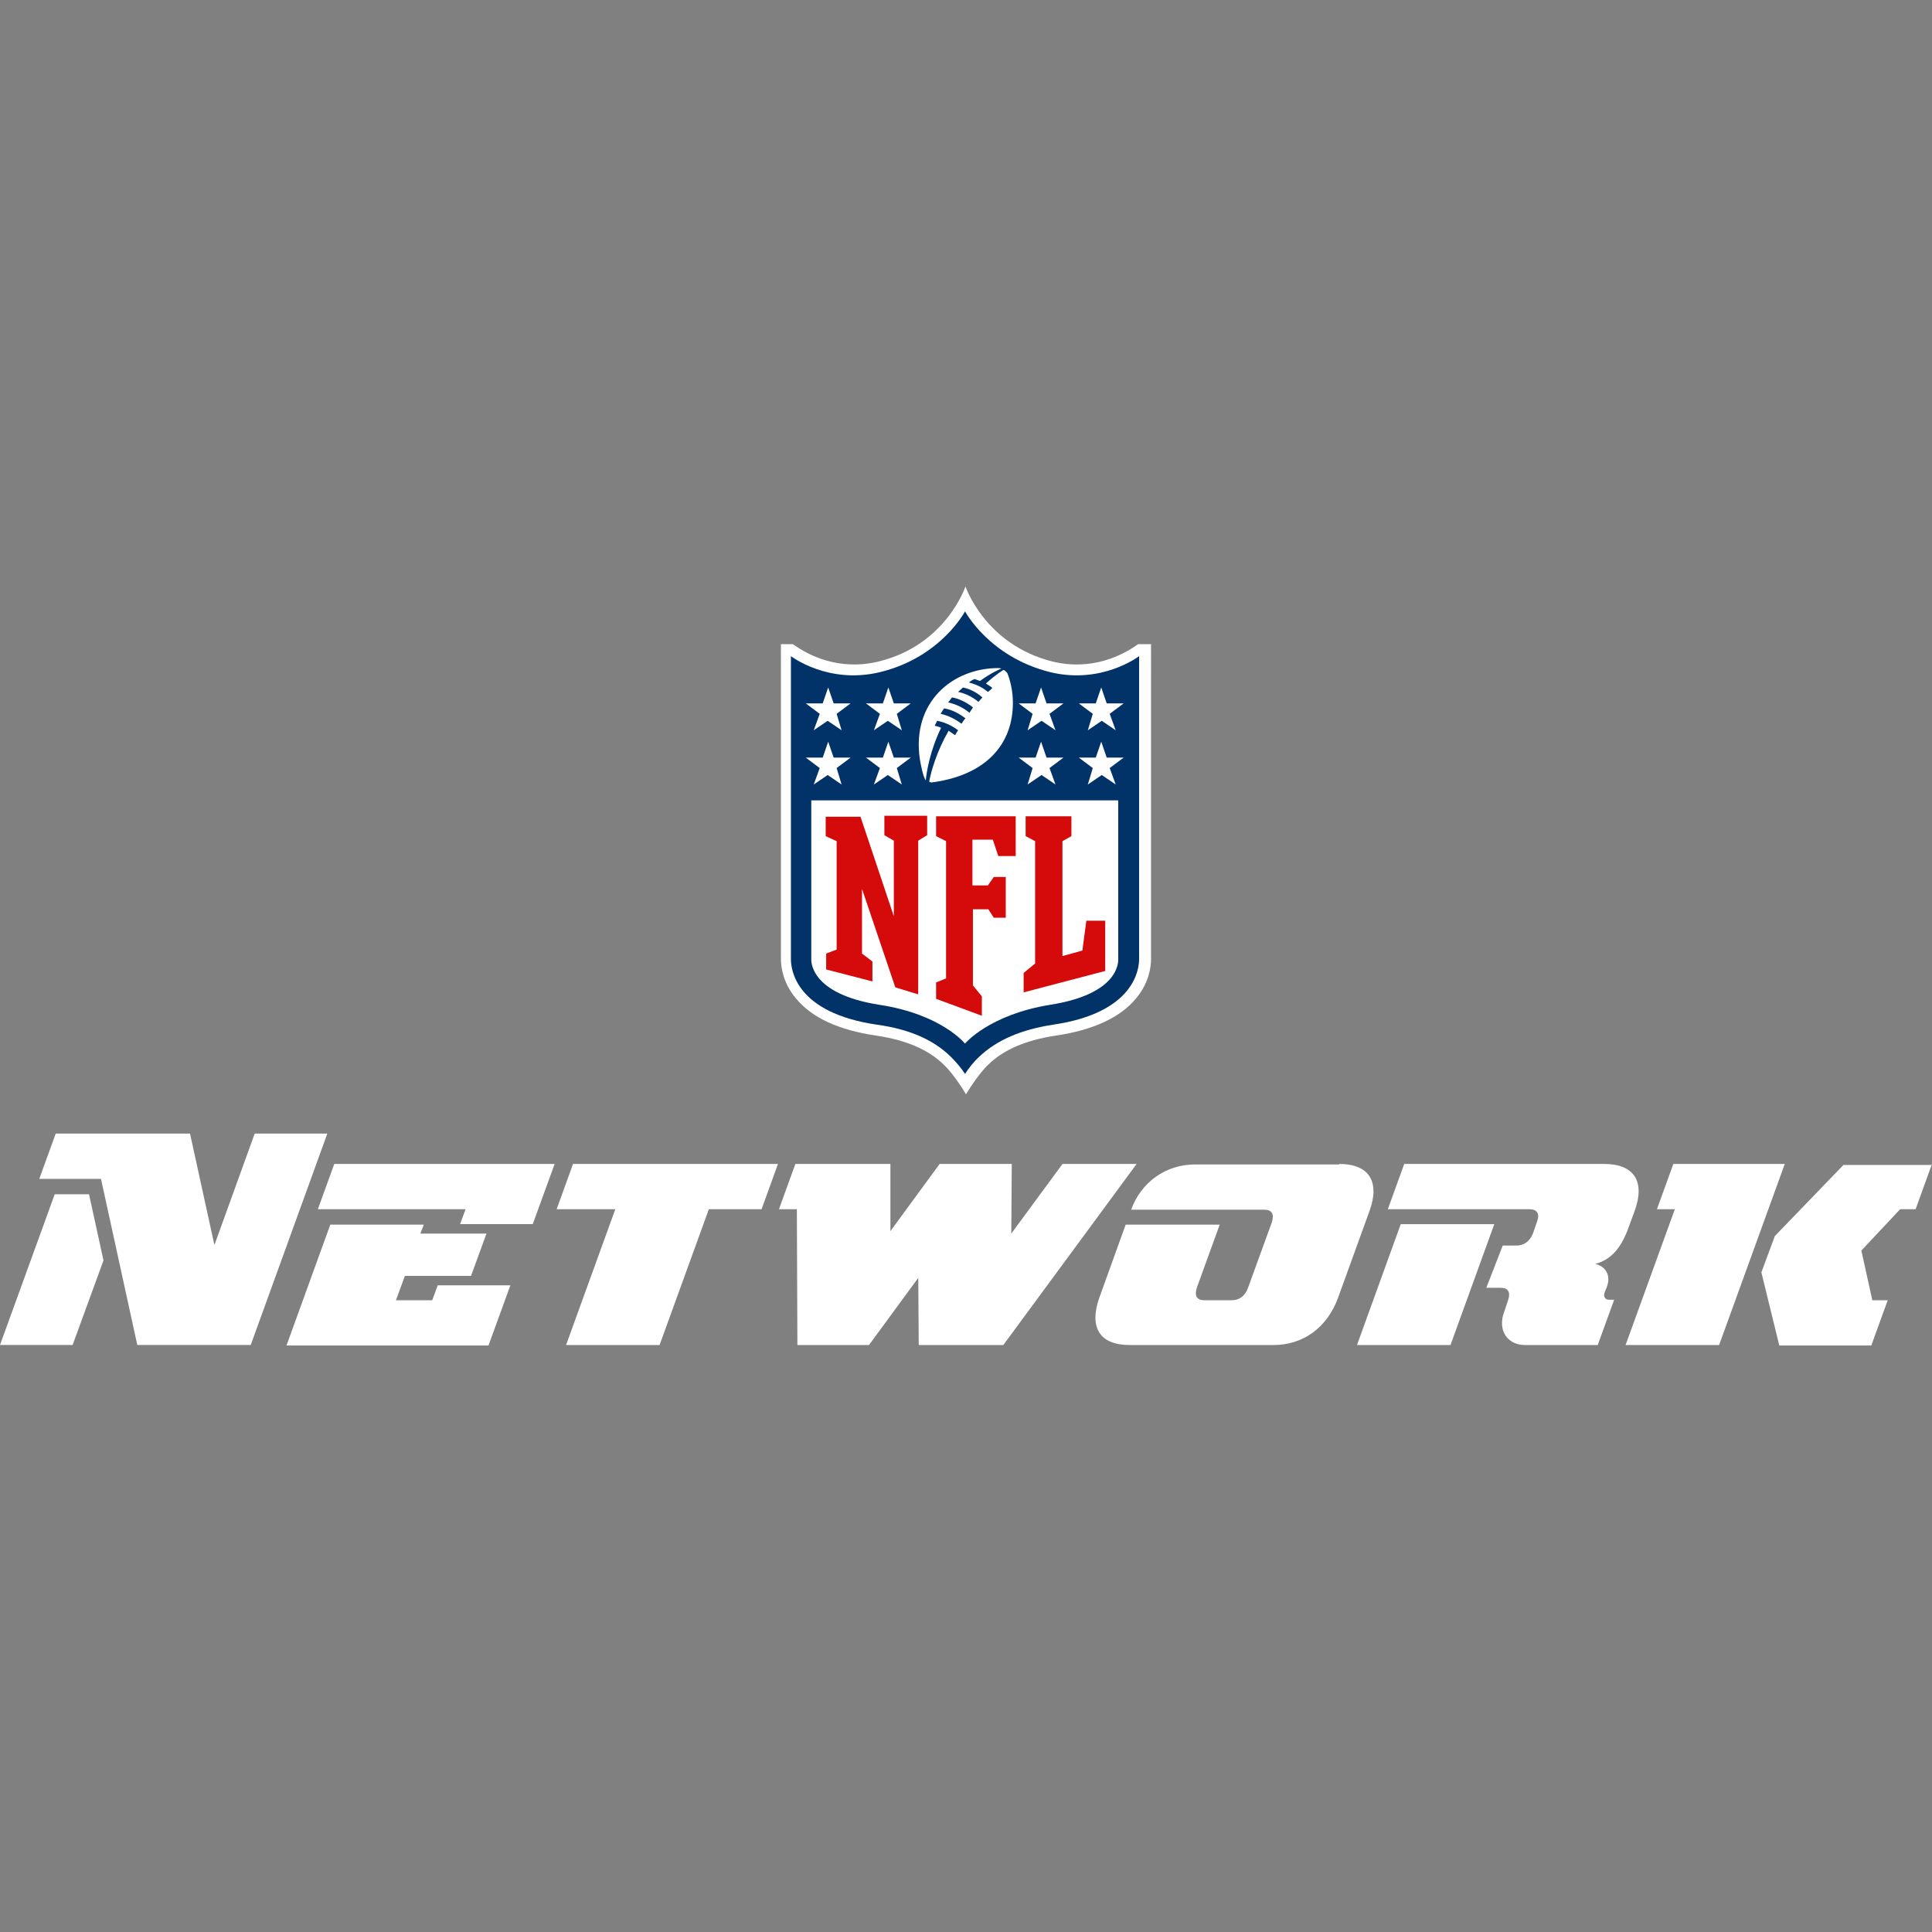 <svg width="48" height="48" viewBox="0 0 48 48" fill="none" xmlns="http://www.w3.org/2000/svg">
<rect x="0" y="0" width="48" height="48" fill="#808080" stroke="none"/>
<path fill-rule="evenodd" clip-rule="evenodd" d="M3.411 33.416L2.509 29.289H0.976L1.384 28.164H4.721L5.327 30.932L6.328 28.164H8.132L6.229 33.416H3.411ZM0 33.416L1.359 29.672H2.212L2.571 31.315L1.804 33.416H0ZM10.443 30.648L10.529 30.426H8.206L7.118 33.429H12.136L12.68 31.934H10.875L10.739 32.304H9.837L10.06 31.699H11.703L12.086 30.648H10.443ZM13.78 28.918L13.236 30.413H11.431L11.567 30.043H7.897L8.305 28.918H13.78ZM18.921 30.043L19.328 28.918H14.237L13.829 30.043H15.287L14.064 33.417H16.387L17.611 30.043H18.921ZM25.137 28.918L25.125 30.648L26.398 28.918H28.239L24.927 33.417H22.826L22.814 31.748L21.59 33.417H19.811L19.798 30.043H19.353L19.761 28.918H22.122V30.587L23.345 28.918H25.137ZM34.023 30.092C34.294 29.351 34.01 28.918 33.269 28.918V28.93H29.697C28.956 28.93 28.35 29.375 28.103 30.055H31.415C31.6 30.055 31.662 30.166 31.6 30.364L31.007 31.995C30.933 32.205 30.785 32.304 30.599 32.304H29.92C29.734 32.304 29.672 32.193 29.734 31.995L30.303 30.426H27.967L27.312 32.242C27.052 32.984 27.324 33.417 28.066 33.417H31.637C32.379 33.417 32.972 32.984 33.244 32.242L34.023 30.092ZM33.714 33.417L34.801 30.414H37.125L36.037 33.417H33.714ZM37.681 30.945H37.335L36.927 31.995H37.285C37.471 31.995 37.532 32.107 37.471 32.292L37.372 32.589C37.199 33.046 37.446 33.417 37.891 33.417H39.695L40.103 32.292H39.979C39.868 32.292 39.831 32.205 39.868 32.107L39.918 31.983C40.029 31.699 39.905 31.464 39.633 31.402C40.004 31.303 40.251 31.044 40.437 30.562L40.61 30.092C40.882 29.351 40.597 28.918 39.856 28.918H34.888L34.48 30.043H38.002C38.187 30.043 38.262 30.154 38.187 30.352L38.089 30.636C38.014 30.834 37.866 30.945 37.681 30.945ZM44.342 28.918L42.711 33.417H40.387L41.611 30.043H41.166L41.574 28.918H44.342ZM47.592 30.043L47.991 28.943H48V28.918L47.991 28.943H45.8L44.095 30.71L43.761 31.612L44.206 33.429H46.492L46.9 32.304H46.517L46.245 31.069L47.209 30.043H47.592Z" fill="white"/>
<path d="M28.276 16.004C27.88 16.288 27.126 16.671 26.15 16.436C24.469 16.016 23.987 14.57 23.987 14.57C23.987 14.57 23.505 16.029 21.825 16.436C20.848 16.671 20.094 16.288 19.699 16.004H19.402V23.827C19.402 24.024 19.452 24.42 19.773 24.803C20.169 25.285 20.836 25.594 21.775 25.73C22.517 25.841 23.06 26.076 23.444 26.447C23.728 26.719 24 27.188 24 27.188C24 27.188 24.284 26.706 24.556 26.447C24.939 26.076 25.495 25.841 26.224 25.73C27.151 25.594 27.831 25.285 28.226 24.803C28.548 24.42 28.597 24.024 28.597 23.827V16.004H28.276Z" fill="white"/>
<path d="M28.301 16.301C28.301 16.301 27.374 17.017 26.077 16.696C24.569 16.313 23.976 15.188 23.976 15.188C23.976 15.188 23.383 16.325 21.875 16.696C20.577 17.017 19.65 16.301 19.65 16.301V23.827C19.65 24.087 19.762 25.162 21.788 25.458C22.592 25.57 23.185 25.829 23.617 26.249C23.766 26.398 23.889 26.546 23.976 26.682C24.062 26.546 24.186 26.385 24.334 26.249C24.767 25.841 25.36 25.582 26.163 25.458C28.19 25.162 28.301 24.074 28.301 23.827V16.301Z" fill="#013369"/>
<path d="M23.975 25.928C23.975 25.928 24.568 25.211 26.088 24.964C27.831 24.692 27.782 23.877 27.782 23.827V19.885H20.156V23.827C20.156 23.864 20.107 24.692 21.849 24.964C23.394 25.199 23.975 25.928 23.975 25.928Z" fill="white"/>
<path fill-rule="evenodd" clip-rule="evenodd" d="M22.207 22.764V20.886L21.972 20.75V20.268H23.035V20.75L22.812 20.886V24.704L22.244 24.531L21.416 22.084V23.691L21.675 23.889V24.383L20.526 24.086V23.691L20.786 23.592V20.898L20.514 20.774V20.292H21.379L22.207 22.764ZM24.172 24.482L24.394 24.754V25.236L23.257 24.816V24.408L23.505 24.309V20.898L23.257 20.774V20.28H25.235V21.269H24.802L24.666 20.861H24.16V21.998H24.543L24.691 21.788H24.988V22.801H24.691L24.555 22.591H24.172V24.482ZM25.432 24.173V24.655L27.459 24.123V22.875H26.99L26.891 23.617L26.396 23.753V20.898L26.619 20.774V20.28H25.482V20.774L25.717 20.898V23.938L25.432 24.173Z" fill="#D50A0A"/>
<path fill-rule="evenodd" clip-rule="evenodd" d="M20.366 17.735L20.02 17.476H20.44L20.576 17.08L20.712 17.476H21.132L20.786 17.735L20.909 18.143L20.563 17.908L20.217 18.143L20.366 17.735ZM20.02 18.823L20.366 19.082L20.217 19.49L20.563 19.255L20.909 19.49L20.786 19.082L21.132 18.823H20.712L20.576 18.427L20.44 18.823H20.02ZM21.515 18.823L21.861 19.082L21.712 19.49L22.058 19.255L22.405 19.49L22.281 19.082L22.627 18.823H22.207L22.071 18.427L21.935 18.823H21.515ZM21.515 17.476L21.861 17.735L21.712 18.143L22.058 17.908L22.405 18.143L22.281 17.735L22.627 17.476H22.207L22.071 17.08L21.935 17.476H21.515ZM27.719 19.49L27.373 19.255L27.027 19.49L27.15 19.082L26.804 18.823H27.224L27.36 18.427L27.496 18.823H27.916L27.57 19.082L27.719 19.49ZM25.877 19.255L26.223 19.49L26.075 19.082L26.421 18.823H26.001L25.865 18.427L25.729 18.823H25.309L25.655 19.082L25.531 19.49L25.877 19.255ZM27.719 18.143L27.373 17.908L27.027 18.143L27.15 17.735L26.804 17.476H27.224L27.36 17.08L27.496 17.476H27.916L27.57 17.735L27.719 18.143ZM25.877 17.908L26.223 18.143L26.075 17.735L26.421 17.476H26.001L25.865 17.08L25.729 17.476H25.309L25.655 17.735L25.531 18.143L25.877 17.908Z" fill="white"/>
<path fill-rule="evenodd" clip-rule="evenodd" d="M24.495 16.981C24.754 16.746 24.927 16.647 24.927 16.647C24.957 16.647 24.978 16.67 25.004 16.698L25.004 16.698C25.011 16.706 25.018 16.713 25.026 16.721C25.174 17.092 25.212 17.549 25.1 17.994C24.927 18.662 24.359 19.279 23.148 19.44C23.123 19.44 23.086 19.428 23.086 19.415C23.135 19.156 23.271 18.674 23.568 18.155C23.593 18.173 23.62 18.192 23.648 18.21C23.676 18.229 23.704 18.247 23.729 18.266C23.736 18.251 23.748 18.231 23.765 18.203C23.776 18.186 23.788 18.166 23.803 18.142C23.654 18.031 23.481 17.945 23.284 17.908L23.222 18.031C23.222 18.031 23.296 18.044 23.382 18.081C23.111 18.637 23.024 19.156 22.999 19.391C22.925 19.267 22.876 18.995 22.851 18.847C22.653 17.438 23.667 16.61 24.779 16.598C24.853 16.598 24.878 16.61 24.878 16.61C24.878 16.61 24.631 16.709 24.346 16.919C24.346 16.919 24.285 16.894 24.21 16.869C24.161 16.894 24.112 16.919 24.075 16.956C24.21 16.993 24.384 17.055 24.544 17.191C24.581 17.166 24.618 17.129 24.655 17.092C24.633 17.07 24.598 17.047 24.562 17.025C24.538 17.01 24.515 16.996 24.495 16.981ZM23.37 17.735C23.543 17.772 23.728 17.858 23.889 17.982C23.895 17.973 23.901 17.964 23.907 17.954L23.907 17.954C23.927 17.921 23.95 17.884 23.988 17.846C23.852 17.747 23.679 17.636 23.456 17.599C23.419 17.648 23.37 17.735 23.37 17.735ZM24.087 17.71C23.939 17.586 23.765 17.5 23.555 17.45C23.574 17.432 23.589 17.41 23.605 17.389L23.605 17.389C23.62 17.367 23.636 17.345 23.654 17.327C23.803 17.352 24 17.438 24.173 17.574C24.161 17.599 24.145 17.62 24.13 17.642C24.115 17.664 24.099 17.685 24.087 17.71ZM23.803 17.191C23.988 17.228 24.161 17.314 24.309 17.438C24.328 17.419 24.343 17.401 24.359 17.382C24.374 17.364 24.39 17.345 24.408 17.327C24.309 17.24 24.149 17.129 23.926 17.08C23.908 17.098 23.886 17.117 23.864 17.135C23.843 17.154 23.821 17.172 23.803 17.191Z" fill="white"/>
</svg>
